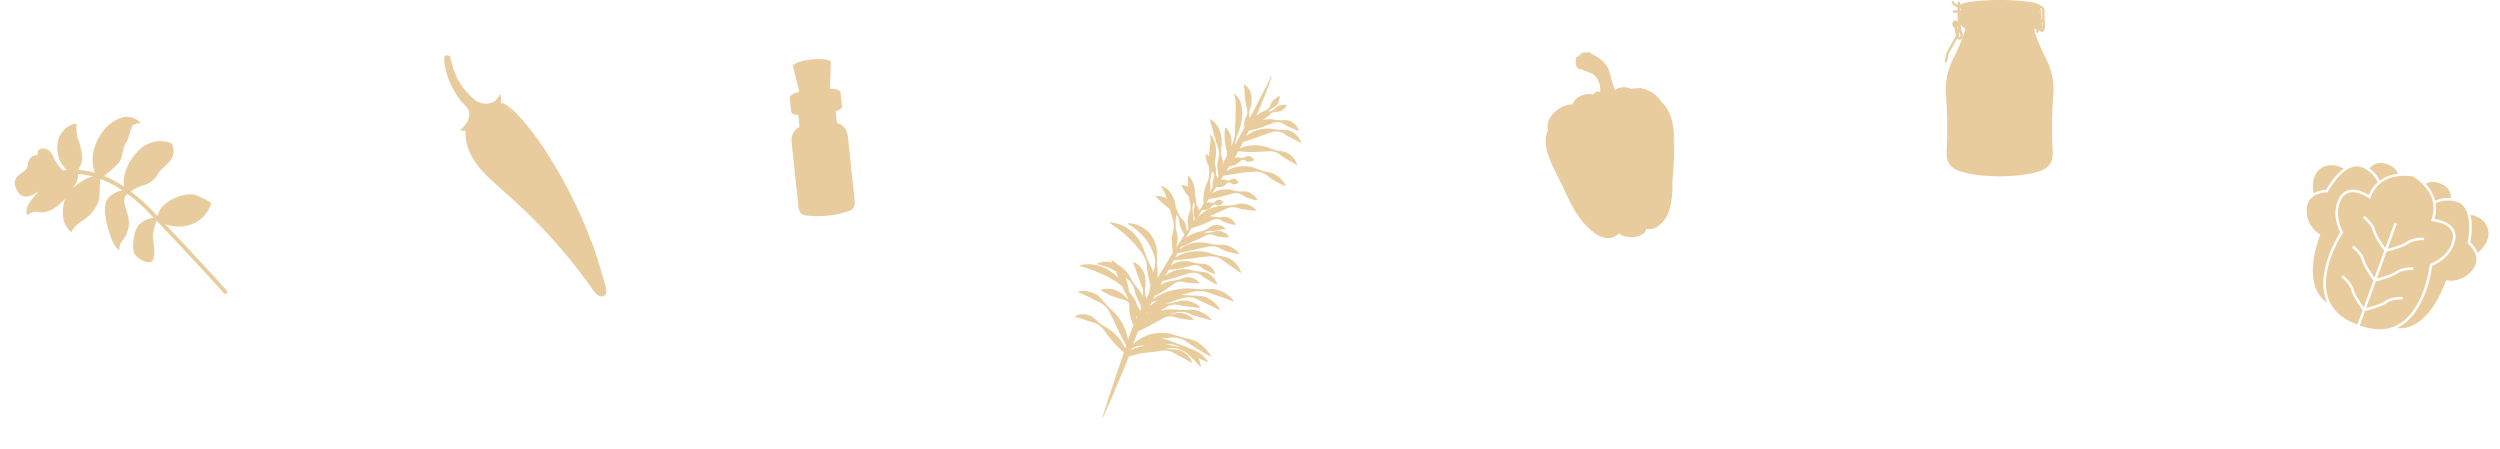 <svg xmlns="http://www.w3.org/2000/svg" xmlns:xlink="http://www.w3.org/1999/xlink" width="972.037" height="174.389" viewBox="0 0 972.037 174.389">
  <defs>
    <clipPath id="clip-path">
      <rect id="長方形_630" data-name="長方形 630" width="25.121" height="111.998" fill="#e8cc9e"/>
    </clipPath>
    <clipPath id="clip-path-2">
      <rect id="長方形_631" data-name="長方形 631" width="50" height="74.126" fill="#e8cc9d"/>
    </clipPath>
    <clipPath id="clip-path-3">
      <rect id="長方形_632" data-name="長方形 632" width="42.249" height="68.559" fill="#e8cc9d"/>
    </clipPath>
    <clipPath id="clip-path-4">
      <rect id="長方形_633" data-name="長方形 633" width="61.727" height="147.798" fill="#e8cc9c"/>
    </clipPath>
    <clipPath id="clip-path-5">
      <rect id="長方形_634" data-name="長方形 634" width="60.113" height="90.624" fill="#e8cc9d"/>
    </clipPath>
    <clipPath id="clip-path-6">
      <rect id="長方形_635" data-name="長方形 635" width="71.552" height="62.555" transform="translate(0 0)" fill="#e8cc9d"/>
    </clipPath>
    <clipPath id="clip-path-7">
      <rect id="長方形_636" data-name="長方形 636" width="21.993" height="60.968" fill="#e8cc9d"/>
    </clipPath>
  </defs>
  <g id="ill_store_sectoion_pc" transform="translate(-208.595 -3308.597)">
    <g id="グループ_1548" data-name="グループ 1548" transform="translate(370.535 3337.754) rotate(-34)">
      <g id="グループ_1547" data-name="グループ 1547" clip-path="url(#clip-path)">
        <path id="パス_2516" data-name="パス 2516" d="M13.57,21.172a29.977,29.977,0,0,1-1.319-6.705,31.409,31.409,0,0,1,.312-5.33A28,28,0,0,1,13.4,5.359a21.525,21.525,0,0,0,1.116-3.32c0-.016,0-.035.008-.052.041-.111.078-.222.118-.333a.132.132,0,0,0,.187-.033c.218-.293-.2-.824-.456-1.071a.69.69,0,0,0-.49-.337A1.3,1.3,0,0,0,13.1.077.05.05,0,0,0,13.02.022c-.22.286-.405.6-.6.911A8.619,8.619,0,0,0,11.264,3,28.658,28.658,0,0,0,9.779,6.97a27.185,27.185,0,0,0-1.045,5.892,24.337,24.337,0,0,0-.137,4.4c.218,3.3,1.735,5.706-1.406,8.206-.3.241-.618.475-.943.692a16.542,16.542,0,0,1-3.819,1.08.182.182,0,0,0-.107.265.757.757,0,0,0-.234.291c.2.078.4.128.6.195a2.508,2.508,0,0,0,1.157.532C.747,32.273-.2,37.452.032,42.2c.542,11.312,8.911,27.288,10.09,63.654.054,1.622-.2,5.312,1.782,5.937a.131.131,0,0,0,.056.053c1.4.671,2.322-.939,2.8-2.009.686-1.525,1.05-3.171,1.58-4.753.9-2.7,1.718-5.414,2.465-8.138a34.562,34.562,0,0,0,1.154-4.2q.19-.906.378-1.814a183.242,183.242,0,0,0,4.726-37.3c.061-1.328.074-2.66.024-3.994-.083-12.279-1.739-20.893-3.991-22.219.007-.027.023-.047.03-.075a2.879,2.879,0,0,0,.558-.857,4.883,4.883,0,0,0,.722-1.077,7.3,7.3,0,0,0,.454-.629c-.072.031-.139.053-.21.082.026-.07.066-.13.09-.2.054-.159-.158-.342-.3-.232-2.414,1.846-6.723,1.269-8.87-3.251m3.711,79.51c-.194.635-.4,1.268-.6,1.9a12.068,12.068,0,0,1,.6-1.9m4.71-70.91A21.412,21.412,0,0,1,23.1,33.533L21.99,29.772m-9.982-18.62a9.682,9.682,0,0,1,.343-2.819c-.159.936-.271,1.878-.343,2.819M13.048.186c.09.043.166.084.247.12a1.936,1.936,0,0,0-.278.1A1.287,1.287,0,0,0,12.9.485l.149-.3M.519,38.427C.5,39.246.506,40.1.53,40.953a22.643,22.643,0,0,1-.011-2.526" transform="translate(0 0)" fill="#e8cc9e"/>
      </g>
    </g>
    <g id="グループ_1550" data-name="グループ 1550" transform="matrix(0.985, -0.174, 0.174, 0.985, 803.896, 3332.548)">
      <g id="グループ_1549" data-name="グループ 1549" clip-path="url(#clip-path-2)">
        <path id="パス_2517" data-name="パス 2517" d="M1.616,27.783c-1.747,2.525-1.824,6.036-1.4,8.979.613,4.294,2.168,8.37,3.241,12.553a.157.157,0,0,0,.086.108c.777,3.063,1.593,6.114,2.619,9.094q.14.406.288.81A18.523,18.523,0,0,0,7.523,62c.218.489.458.967.7,1.444a26.134,26.134,0,0,0,3.859,5.78A10.971,10.971,0,0,0,17,72.674a5.466,5.466,0,0,0,2.492.116,2.035,2.035,0,0,0,.831-.219,6.311,6.311,0,0,0,1.693-.9c.055.045.11.088.166.131a5.454,5.454,0,0,0,.988.912,9.636,9.636,0,0,0,6.2,1.36,4.576,4.576,0,0,0,2.375-.843,4.5,4.5,0,0,0,1.107-1.388l.146.02c.026.02.046.044.074.063a.293.293,0,0,1,.052-.037,1.287,1.287,0,0,0,.248.148A.1.1,0,0,0,33.479,72a2.656,2.656,0,0,0,.5.148l.08.016A6.108,6.108,0,0,0,38.6,70.892,10.226,10.226,0,0,0,41.36,68.52a14.491,14.491,0,0,0,2.2-3.912,24.555,24.555,0,0,0,1.095-3,29.876,29.876,0,0,0,1.22-5.572c.1-.41.2-.822.3-1.231a133.318,133.318,0,0,0,3.582-17.035c.534-4.456.394-9.741-2.511-13.41A11.488,11.488,0,0,0,45.492,21.4a11.047,11.047,0,0,0-3.816-3.1c-.223-.108-.455-.194-.685-.287a1.657,1.657,0,0,0-.4-.315,1.744,1.744,0,0,0-1.18-.2,10.466,10.466,0,0,0-2.424-.276c-.17,0-.349,0-.53.012a6.334,6.334,0,0,0-6.221-.705l-.517-2.772c-.116-1.223-.145-2.46-.272-3.678a10.244,10.244,0,0,0-1.97-5.387,16.848,16.848,0,0,0-3.748-3.5,1.011,1.011,0,0,0-.415-.623A1.7,1.7,0,0,0,22.4.317C21.976.285,21.547.166,21.122.11a2.261,2.261,0,0,0-2.285.732,1.894,1.894,0,0,1-.536.367c-.041.016-.083.033-.125.048-.059.02-.128.046-.2.075s-.124.039-.192.059a.69.69,0,0,0-.309.136,1.168,1.168,0,0,0-.183.636c0,.028-.006.055-.01.082a2.519,2.519,0,0,0-.2,1.1c-.021.153-.042.308-.064.459a2.369,2.369,0,0,0,.038,1.2,1.617,1.617,0,0,0,.478.654c.087.4.432.53.906.5.18.119.377.247.584.381.161.108.313.225.48.326a4.725,4.725,0,0,0,.661.441c.107.059.22.107.331.16.709.442,1.419.876,1.992,1.225.181.173.358.35.526.54.229.261.447.531.651.81a7.275,7.275,0,0,1,.936,2.6,8.3,8.3,0,0,1-.2,3.705,1.9,1.9,0,0,0-2.754.48,7.691,7.691,0,0,0-3.847-.581,6.994,6.994,0,0,0-1.984.555,4.346,4.346,0,0,0-1.8,1.087,2.737,2.737,0,0,0-.694.879,5.105,5.105,0,0,0-.283.426,7.875,7.875,0,0,0-2.935-.023,11.49,11.49,0,0,0-7.056,4.108,5.13,5.13,0,0,0-1.086,3.9c-.128.225-.243.412-.35.6M19.759,72.371c.168-.05.354-.128.532-.194a1.287,1.287,0,0,1-.151.105c-.128.041-.255.057-.382.089m9.334,1.391c-.18.014-.352.009-.528.014a7.81,7.81,0,0,0,2.591-.73,3.608,3.608,0,0,1-2.063.716m6.258-1.989c.027,0,.054-.014.081-.019.01.013-.037.013-.081.019m.28-.035c.346-.09.689-.181,1.033-.285-.06.023-.117.051-.178.074a5.454,5.454,0,0,1-.856.211M48.661,42.523l.784-5.34c-.181,1.784-.45,3.566-.784,5.34M49.5,31.55l-.291-1.793a10.563,10.563,0,0,1,.209,1.046c.036.248.054.5.082.748M29.256,10.819l-.318-2.285a14.29,14.29,0,0,1,.324,1.962c-.007.123-.007.223-.006.322m-1.676-5.4a8.908,8.908,0,0,1,.631,1.088L27.172,4.905c.135.173.282.334.408.518M19.549.716A2.092,2.092,0,0,1,20.826.378l-.964.263a3.435,3.435,0,0,1-1.121.8c.313-.23.482-.536.807-.728m2.266,16.1c-.02.023-.039.042-.059.067a.2.2,0,0,1,.059-.067m-7.676,1.518c-.052.059-.1.106-.154.168.05-.058.1-.113.154-.168m-.165.183c-.063.079-.122.177-.184.262a2.037,2.037,0,0,1,.184-.262M3.029,23.85c-.153.258-.3.521-.436.808a5.971,5.971,0,0,1,.436-.808m-.438.811c-.183.548-.31,1.01-.4,1.4a5.29,5.29,0,0,1,.4-1.4" transform="translate(0 0)" fill="#e8cc9d"/>
      </g>
    </g>
    <g id="グループ_1552" data-name="グループ 1552" transform="translate(964.751 3308.597)">
      <g id="グループ_1551" data-name="グループ 1551" transform="translate(0 0)" clip-path="url(#clip-path-3)">
        <path id="パス_2518" data-name="パス 2518" d="M39.673,23.381c-1.425-2.713-4.911-10.221-4.833-12.094H35.6v1.024a.47.47,0,1,0,.94,0v-.829c.315.44.754.931,1.277.931a.859.859,0,0,0,.225-.03c.756-.206.893-1.374.917-1.727l0-.026,0-.026c0-.046-.194-4.67-.194-6.285a1.885,1.885,0,0,0-1.6-2.135C36.534.962,29.713,0,21.384,0,13.774,0,7.421.8,5.9,1.873c0-.264,0-.533.008-.81A.472.472,0,0,0,5.438.587H5.433a.471.471,0,0,0-.471.465c0,.264,0,.522-.006.775A2.432,2.432,0,0,1,3.552.742a.47.47,0,0,0-.853.4A3.406,3.406,0,0,0,4.953,2.817c0,.4,0,.794.007,1.165H3.53a.47.47,0,1,0,0,.941H4.976c.032,1.457.092,2.65.17,3.631a1.168,1.168,0,0,0-1-.621A1.333,1.333,0,0,0,2.943,9.365a1.429,1.429,0,0,0,.809,1.345l.567,3.053c.01.05.028.1.04.145L.746,20.3l-.734,3.3a.471.471,0,0,0,.357.562.5.5,0,0,0,.1.011A.469.469,0,0,0,.93,23.81l.7-3.168L4.877,14.9a2.125,2.125,0,0,0,.278.26,1.234,1.234,0,0,0,.752.3.858.858,0,0,0,.29-.05,1.382,1.382,0,0,0,.735-1.054,2.585,2.585,0,0,0-.122-1.593,15.284,15.284,0,0,1-.633-3.242,3.336,3.336,0,0,0,1.471,1.35C8.77,11.315,4.594,20.347,3,23.381A26.589,26.589,0,0,0,.551,37.7,174.066,174.066,0,0,1,.808,56.851c-.171,3.511-.688,7.8,4.949,9.681,4.756,1.582,10.218,1.95,15.556,2.026h.05c5.339-.076,10.8-.445,15.557-2.026,5.637-1.876,5.119-6.17,4.948-9.681A174.392,174.392,0,0,1,42.125,37.7a26.6,26.6,0,0,0-2.452-14.315M38.006,10.346h-.19c-.023-.289-.06-.8-.1-1.432l.223-.378c.029.778.055,1.444.071,1.809M36.368,4.011a6,6,0,0,1,.162.928c-.275-.17-.279-.529-.162-.928m.5,6.335h-.005l0-.009v.009m.923,1.107a.932.932,0,0,1-.2-.166h.28a.777.777,0,0,1-.078.166m.029-7.135c0,.728.036,2.023.078,3.254a.46.46,0,0,0-.278-.036c-.041-.673-.081-1.4-.115-2.121a6.266,6.266,0,0,0-.462-2.3h.011c.032,0,.766.032.766,1.2M5.894,3.073a4.791,4.791,0,0,1,.4.91H5.9c0-.293,0-.6-.006-.91m-.881,7.292-.159,1.125L4.7,10.635a1.257,1.257,0,0,0,.318-.271m1,3.784a1.02,1.02,0,0,1-.135.363.632.632,0,0,1-.15-.092A1.234,1.234,0,0,1,5.388,14l.08-.142.224-1.578c.08.316.156.56.219.763a1.688,1.688,0,0,1,.1,1.106m-.1-9.225h.252a.615.615,0,0,1-.249.1l0-.1" transform="translate(0 0)" fill="#e8cc9d"/>
      </g>
    </g>
    <g id="グループ_1554" data-name="グループ 1554" transform="matrix(0.883, 0.469, -0.469, 0.883, 675.203, 3323.509)">
      <g id="グループ_1553" data-name="グループ 1553" clip-path="url(#clip-path-4)">
        <path id="パス_2519" data-name="パス 2519" d="M60.24,108.939c-.459-.153-1.023-.33-1.681-.487a12.2,12.2,0,0,0-2.244-.27,10.039,10.039,0,0,0-2.677.1c-.19.037-.389.094-.582.138a10.747,10.747,0,0,0-2.1.144c-.956.14-1.906.305-2.875.42l-2.973.326a13.474,13.474,0,0,0-2.965.646c-.217.074-.423.162-.635.243.189-.13.378-.26.563-.4.808-.639,1.711-1.16,2.607-1.765a12.93,12.93,0,0,1,2.947-1.237,13.336,13.336,0,0,1,3.1-.183,24.339,24.339,0,0,0,2.87.354c.9.11,1.756.157,2.548.2.4.007.784.011,1.147.018l1.038.087c.652.06,1.233.073,1.719.078a12.913,12.913,0,0,0,1.556-.062l.011,0a.125.125,0,0,0,.093-.057.128.128,0,0,0-.038-.177,11.471,11.471,0,0,0-1.384-.713c-.452-.2-1-.441-1.655-.67a10.015,10.015,0,0,0-1.043-.345l-1.2-.223a18.05,18.05,0,0,0-2.728-.283,25.422,25.422,0,0,0-3.046.494,21.418,21.418,0,0,1-3.157.754c-1.045.318-2.168.457-3.278.718a13.5,13.5,0,0,0-3.228,1.154c-.5.269-1.018.511-1.485.818l-1.354.954a8.653,8.653,0,0,0-1.218,1.04,11.221,11.221,0,0,0-1.057,1.109,17.2,17.2,0,0,0-1.6,2.293,16.507,16.507,0,0,0-1.035,2.106c-.055.151-.1.281-.15.422-.048.067-.106.145-.148.21s-.079.125-.119.19c-.158-1.17-.311-2.351-.438-3.562-.071-.518-.122-1.043-.164-1.571l.046-.057c.415-.548.993-1.318,1.64-2.232s1.4-1.952,2.1-3.124c.341-.6.766-1.16,1.149-1.782.463-.543.79-1.252,1.251-1.849a5.972,5.972,0,0,1,1.553-1.625,6.491,6.491,0,0,1,.935-.58,10.122,10.122,0,0,1,1.047-.308c.35-.08.681-.172,1.012-.233a6.822,6.822,0,0,0,.957-.184,5.989,5.989,0,0,0,.846-.3l.8-.245c.517-.162.982-.382,1.41-.537a10.234,10.234,0,0,0,1.131-.4A7.491,7.491,0,0,0,49.087,98L49.1,98a.131.131,0,0,0,.055-.061.135.135,0,0,0-.071-.176,5.849,5.849,0,0,0-1.094-.3,10.577,10.577,0,0,0-1.289-.181,9.488,9.488,0,0,0-1.669.129c-.3.049-.624.092-.946.172a7.9,7.9,0,0,0-.956.38,8.181,8.181,0,0,0-.947.536c-.3.216-.584.492-.876.742s-.582.5-.892.725a7.2,7.2,0,0,1-.645.5c.443-.479.883-.973,1.377-1.42a9.44,9.44,0,0,1,1.049-.94c.386-.258.78-.505,1.185-.725a7.11,7.11,0,0,1,2.573-.807l.64-.107.644-.035a10.566,10.566,0,0,0,1.206-.142c.757-.179,1.486-.28,2.158-.416.672-.115,1.281-.349,1.841-.417.558-.087,1.048-.2,1.457-.306a10.271,10.271,0,0,0,1.3-.407l.012-.005a.126.126,0,0,0,.069-.069.13.13,0,0,0-.069-.17,8.728,8.728,0,0,0-1.314-.387c-.423-.1-.944-.206-1.546-.284a9.413,9.413,0,0,0-2.028-.017,8.088,8.088,0,0,0-2.373.385,12.253,12.253,0,0,0-1.231.486,6.466,6.466,0,0,0-1.21.665c-.786.526-1.639.9-2.472,1.369-.845.439-1.762.779-2.649,1.222-.444.215-.922.4-1.349.65s-.837.53-1.237.818a16.185,16.185,0,0,0-1.7,1.408c.174-.292.342-.59.5-.9a6.976,6.976,0,0,1,.616-1.128c.224-.368.464-.73.713-1.086a7.317,7.317,0,0,1,.908-.9,4.96,4.96,0,0,1,1.012-.744c.377-.182.767-.331,1.146-.472.74-.318,1.536-.411,2.2-.664.337-.112.641-.277.953-.4.318-.1.623-.21.916-.319.588-.2,1.1-.5,1.6-.659a13.036,13.036,0,0,0,1.282-.482,9.208,9.208,0,0,0,1.139-.563l.014-.008a.135.135,0,0,0,.056-.074.132.132,0,0,0-.088-.163,7.56,7.56,0,0,0-1.257-.222,13.948,13.948,0,0,0-1.467-.088,8.976,8.976,0,0,0-1.88.265c-.341.074-.7.157-1.062.255a6.053,6.053,0,0,0-1.066.481,7.657,7.657,0,0,0-2.018,1.525c-.639.6-1.289,1.174-1.958,1.755l-1.616,1.258c.175-.219.342-.419.519-.645.573-.7,1.177-1.422,1.838-2.109s1.308-1.429,2.031-2.111a8.946,8.946,0,0,1,2.4-1.717,7.7,7.7,0,0,1,2.749-.746c.933-.067,1.816-.038,2.629-.094a8.886,8.886,0,0,0,1.185-.08l1.115-.057c.716-.048,1.381-.05,1.98-.078.593.018,1.131-.042,1.572-.035a11.113,11.113,0,0,0,1.428-.073H56.2a.135.135,0,0,0,.088-.055.13.13,0,0,0-.032-.181,9.888,9.888,0,0,0-1.282-.707,10.8,10.8,0,0,0-1.575-.568,12.708,12.708,0,0,0-2.147-.384L50,87.794a11.409,11.409,0,0,0-1.34.13,12.01,12.01,0,0,0-1.372.381c-.455.172-.905.391-1.359.592-.895.454-1.785.909-2.712,1.325L40.385,91.5c-.017.006-.031.016-.048.023.294-.271.57-.543.877-.812.781-.663,1.518-1.424,2.318-2.117A12.429,12.429,0,0,1,46.1,86.782a9.825,9.825,0,0,1,2.886-.951c.979-.168,1.919-.253,2.779-.394S53.426,85.1,54.178,85c.749-.145,1.441-.217,2.064-.309s1.174-.121,1.639-.2a12.575,12.575,0,0,0,1.486-.169l.008,0a.134.134,0,0,0,.087-.063.13.13,0,0,0-.048-.176A10.212,10.212,0,0,0,58,83.465a12.624,12.624,0,0,0-1.725-.4,12.394,12.394,0,0,0-2.3-.131,11.366,11.366,0,0,0-2.688.414,12.084,12.084,0,0,0-2.746,1.263c-.907.514-1.8,1.065-2.772,1.507-.942.492-1.948.907-2.954,1.351a18.4,18.4,0,0,0-2.91,1.525c-.905.59-1.771,1.212-2.574,1.854a21.724,21.724,0,0,0-3.884,4.032,22.972,22.972,0,0,0-2.014,3.19c-.005-.495-.008-.991-.011-1.488.287-.372.607-.8.94-1.291a21.4,21.4,0,0,0,1.662-2.749c.258-.527.533-1.065.838-1.6.289-.55.564-1.119.839-1.72a5.705,5.705,0,0,1,1.114-1.559,4.22,4.22,0,0,1,1.608-.9c.607-.136,1.13-.331,1.633-.454s.89-.436,1.314-.57A8.735,8.735,0,0,0,42.5,85.2c.347-.145.66-.264.922-.4a6.125,6.125,0,0,0,.849-.478l.015-.01a.155.155,0,0,0,.042-.048.138.138,0,0,0-.06-.186,4.409,4.409,0,0,0-.942-.311,5.594,5.594,0,0,0-1.128-.173,10.793,10.793,0,0,0-1.462.153,5.369,5.369,0,0,0-1.617.619,5.745,5.745,0,0,0-1.423,1.312,9.015,9.015,0,0,1-1.374,1.42A11.771,11.771,0,0,1,34.7,88.33a8.544,8.544,0,0,0-1.588,1.336,13.772,13.772,0,0,0-1.257,1.546,7.244,7.244,0,0,0-.485.737c-.006-.574,0-1.149,0-1.727l.395-.343c.492-.456,1.187-1.089,1.962-1.851.4-.368.8-.8,1.25-1.205.219-.212.438-.434.65-.672.227-.222.455-.451.673-.7.428-.511.948-.943,1.437-1.45.256-.236.526-.458.782-.713a7.039,7.039,0,0,1,.794-.755,5.2,5.2,0,0,1,1.859-1.124,5.328,5.328,0,0,1,1.029-.277,9.67,9.67,0,0,1,1.057.036c.684.017,1.328.216,1.92.263a7.978,7.978,0,0,0,.861.008c.279.032.55.048.811.061.52.038,1.021-.028,1.459.01a10.08,10.08,0,0,0,1.167.041,7.465,7.465,0,0,0,1.1-.086l.014,0a.137.137,0,0,0,.071-.036.133.133,0,0,0,0-.19,5.567,5.567,0,0,0-.879-.677,10.162,10.162,0,0,0-1.1-.638,7.226,7.226,0,0,0-1.571-.487c-.3-.064-.607-.128-.931-.18a6.4,6.4,0,0,0-3.133.629c-.35.149-.7.3-1.055.41a7.865,7.865,0,0,1-1.06.409c-.736.2-1.459.457-2.249.647a9.764,9.764,0,0,0-2.221.9,16.427,16.427,0,0,0-1.892,1.334,8.454,8.454,0,0,0-1.515,1.528,13.649,13.649,0,0,0-1.068,1.6,13.505,13.505,0,0,0-.6,1.278c0-.044,0-.087,0-.132.008-.868.014-1.747.021-2.62.1-.058.213-.124.338-.2.482-.3,1.15-.725,1.887-1.256l1.17-.858c.4-.317.8-.657,1.209-1.033.393-.395.841-.738,1.276-1.138.462-.344.877-.811,1.344-1.222a4.452,4.452,0,0,1,1.554-.955,3.268,3.268,0,0,1,1.75-.179l.839.1a5.329,5.329,0,0,0,.775.119c.493.024.951-.056,1.384-.034.431-.009.838-.07,1.207-.113a7.151,7.151,0,0,0,.972-.076,5.746,5.746,0,0,0,.922-.191l.015,0a.121.121,0,0,0,.052-.032.14.14,0,0,0,.006-.2,4.255,4.255,0,0,0-.752-.582,7.413,7.413,0,0,0-.952-.527,7.847,7.847,0,0,0-1.343-.354,4.231,4.231,0,0,0-1.642-.034,4.875,4.875,0,0,0-.876.219c-.288.132-.574.282-.859.428a12.415,12.415,0,0,1-1.74.75,16.1,16.1,0,0,1-1.9.458,8.517,8.517,0,0,0-1.916.6,15.179,15.179,0,0,0-1.674.954,8.473,8.473,0,0,0-2.394,2.389,10.677,10.677,0,0,0-.637,1.1c.007-.789.012-1.57.018-2.361,0-.024,0-.048,0-.072.2-.107.444-.254.669-.386.7-.424,1.667-1.039,2.776-1.79l1.773-1.207c.632-.412,1.253-.907,1.917-1.383.647-.507,1.347-.978,2.068-1.454.713-.492,1.457-.952,2.2-1.488a9.172,9.172,0,0,1,2.438-1.067,6.128,6.128,0,0,1,2.565-.141l1.211.168c.39.039.764.18,1.128.215.723.111,1.419.069,2.048.215.633.1,1.232.131,1.771.173a13.852,13.852,0,0,0,1.389.226,9.687,9.687,0,0,0,1.306.084H56.7a.13.13,0,0,0,.09-.221,7.821,7.821,0,0,0-1.028-.827,14.913,14.913,0,0,0-1.291-.82,15.76,15.76,0,0,0-1.862-.659,7.013,7.013,0,0,0-2.321-.317,5.656,5.656,0,0,0-1.277.111l-1.3.357c-.878.194-1.719.569-2.623.713-.9.178-1.79.428-2.751.544a14.77,14.77,0,0,0-2.722.823,19.9,19.9,0,0,0-2.453,1.243,15.263,15.263,0,0,0-3.726,3.069A18.415,18.415,0,0,0,31.432,79.8c0-.606,0-1.21,0-1.816l2.849-2.4c.414-.392.927-.747,1.4-1.186.52-.388.993-.877,1.53-1.334l.8-.723.865-.695,1.774-1.5a8.212,8.212,0,0,1,2-1.22,7.321,7.321,0,0,1,2.222-.447,16.814,16.814,0,0,0,2.122-.056c.645-.106,1.263-.172,1.823-.307.565-.116,1.077-.292,1.545-.379a11.462,11.462,0,0,0,1.214-.336,7.417,7.417,0,0,0,1.079-.433l.009,0a.137.137,0,0,0,.06-.061.135.135,0,0,0-.064-.179,6.586,6.586,0,0,0-1.108-.361,11.458,11.458,0,0,0-1.295-.254,7.523,7.523,0,0,0-1.691-.06,7.986,7.986,0,0,0-1.983.261,12.176,12.176,0,0,0-2.066.914,10.039,10.039,0,0,1-2.137,1.006,18.029,18.029,0,0,1-2.334.72,10.769,10.769,0,0,0-2.337.869,15.464,15.464,0,0,0-2.077,1.245A10.493,10.493,0,0,0,33.9,72.544a15.214,15.214,0,0,0-1.258,1.6,11.442,11.442,0,0,0-.857,1.494,8.03,8.03,0,0,0-.334.787q.01-.709.024-1.417c.051-.049.1-.092.154-.148a18.354,18.354,0,0,0,1.519-1.727,17.512,17.512,0,0,0,1.281-1.952,14.3,14.3,0,0,0,1.219-1.413c.317-.444.673-.872,1.023-1.331A16.148,16.148,0,0,0,37.7,66.974,5.053,5.053,0,0,1,38.952,65.7a3.53,3.53,0,0,1,1.607-.613c.574-.074,1.1-.152,1.579-.239s.871-.344,1.276-.445a8.02,8.02,0,0,0,1.079-.469,8.941,8.941,0,0,0,.868-.374,5.375,5.375,0,0,0,.793-.462l.012-.009a.139.139,0,0,0,.038-.042.145.145,0,0,0-.053-.194,3.989,3.989,0,0,0-.871-.328,5.9,5.9,0,0,0-1.038-.2,9.506,9.506,0,0,0-1.348.064,4.71,4.71,0,0,0-1.518.45,5.26,5.26,0,0,0-1.413,1.092,8.146,8.146,0,0,1-1.423,1.147,9.775,9.775,0,0,1-1.67.848,3.773,3.773,0,0,1,.249-.386A4.073,4.073,0,0,1,38.483,64.4c.518-.288,1.038-.505,1.441-.791a12.387,12.387,0,0,0,1.07-.845l.878-.733c.273-.2.511-.408.727-.555.212-.17.4-.278.524-.372l.2-.151a.122.122,0,1,0-.016-.244,2.881,2.881,0,0,0-.957-.241,4.582,4.582,0,0,0-2.485.544,5.393,5.393,0,0,0-1.339.958,6.352,6.352,0,0,0-.987,1.529,7.224,7.224,0,0,1-1,1.565,9.639,9.639,0,0,1-1.379,1.321,9.745,9.745,0,0,0-1.406,1.337c-.4.487-.785.976-1.128,1.467a8.817,8.817,0,0,0-1.063,1.97c.031-1.342.063-2.685.093-4.022.005-.124.009-.246.015-.369l.508-.474c.185-.19.431-.408.665-.672.265-.247.51-.55.813-.851a21.469,21.469,0,0,0,1.81-2.143c.319-.39.624-.831.985-1.231s.666-.9,1.057-1.321a3.638,3.638,0,0,1,1.317-1.095,3.1,3.1,0,0,1,1.619-.349c.539-.042,1.089.12,1.545.048s.9-.122,1.3-.2.776-.228,1.118-.284a6.576,6.576,0,0,0,.9-.254,5.1,5.1,0,0,0,.828-.357l.01-.006a.152.152,0,0,0,.042-.036.143.143,0,0,0-.025-.2,3.911,3.911,0,0,0-.794-.435,6.748,6.748,0,0,0-.961-.343,4.74,4.74,0,0,0-1.29-.159,4.1,4.1,0,0,0-1.529.164,5.041,5.041,0,0,0-1.544.824,9.385,9.385,0,0,1-1.544.917c-.539.26-1.134.429-1.737.651a6.565,6.565,0,0,0-1.3.559L35.945,59c.427-.475.84-1,1.263-1.55s.865-1.115,1.322-1.689.911-1.171,1.355-1.809a7.915,7.915,0,0,1,1.608-1.588,5.465,5.465,0,0,1,1.994-.884l1.969-.449c.606-.134,1.115-.454,1.637-.586a12.369,12.369,0,0,0,1.392-.548c.424-.149.8-.268,1.116-.4a7.5,7.5,0,0,0,1.012-.48l.013-.009a.132.132,0,0,0-.016-.236,5.74,5.74,0,0,0-1.093-.309,7.442,7.442,0,0,0-1.3-.174,14.719,14.719,0,0,0-1.674.148,6.874,6.874,0,0,0-1.886.6,7.474,7.474,0,0,0-1.793,1.3,13.624,13.624,0,0,1-1.8,1.417,15.345,15.345,0,0,1-2.047,1.177,12.686,12.686,0,0,0-2.016,1.3,19.828,19.828,0,0,0-1.714,1.551,12.665,12.665,0,0,0-2.368,3.31A13.811,13.811,0,0,0,31.9,61.809c-.019.077-.031.138-.048.209.022-.58.044-1.166.066-1.744s.064-1.168.09-1.757c.077-.039.167-.082.273-.126a6.31,6.31,0,0,0,.952-.525,2.739,2.739,0,0,0,.905-.953c.1-.222.208-.464.343-.7a3.207,3.207,0,0,0,.254-.87,1.231,1.231,0,0,1,1.179-1.114,3.13,3.13,0,0,0,.837-.157,1.461,1.461,0,0,0,.51-.43,2.692,2.692,0,0,0,.488-1.026,2.48,2.48,0,0,0,.08-.557.215.215,0,0,0-.142-.2,2.016,2.016,0,0,0-.545-.084A2.675,2.675,0,0,0,35.982,52a1.678,1.678,0,0,0-.59.4,2.192,2.192,0,0,0-.332.843,1.376,1.376,0,0,1-.44.769,2.376,2.376,0,0,1-.84.386,3.269,3.269,0,0,0-.913.367,4.232,4.232,0,0,0-.693.528c.033-.58.053-1.173.09-1.749l.317-.214c.231-.172.53-.364.828-.608.328-.221.646-.507,1.026-.781a24.641,24.641,0,0,0,2.35-2.036c.416-.379.83-.8,1.285-1.192.47-.365.871-.876,1.356-1.283a9.394,9.394,0,0,1,.734-.618,6.912,6.912,0,0,1,.834-.421,3.673,3.673,0,0,1,1.795-.286c.6-.013,1.18.133,1.694.1a7.171,7.171,0,0,0,.744-.09c.241-.016.475-.047.7-.078.449-.058.864-.19,1.24-.251a7.657,7.657,0,0,0,.991-.216,5.588,5.588,0,0,0,.91-.323l.012-.005a.134.134,0,0,0,.049-.042A.14.14,0,0,0,49.1,45a4.5,4.5,0,0,0-.852-.467,7.753,7.753,0,0,0-1.032-.382,6.394,6.394,0,0,0-1.39-.2,4.567,4.567,0,0,0-1.654.119,5.641,5.641,0,0,0-1.712.772,11.11,11.11,0,0,1-1.739.852,7.8,7.8,0,0,1-.943.286c-.318.093-.642.185-.98.262a7.659,7.659,0,0,0-1.942.674,16.458,16.458,0,0,0-1.7,1.026,7.75,7.75,0,0,0-1.377,1.23,9.982,9.982,0,0,0-.992,1.327c-.13.207-.244.409-.349.607.066-.907.132-1.815.2-2.711a2.794,2.794,0,0,0,.086-.333c.085-.031.19-.072.319-.125a6.235,6.235,0,0,0,1.009-.537A2.733,2.733,0,0,0,35,46.453c.12-.218.243-.443.368-.672a4.674,4.674,0,0,0,.312-.831,1.3,1.3,0,0,1,.478-.726,1.023,1.023,0,0,1,.82-.165,3.971,3.971,0,0,0,.818.08,1.933,1.933,0,0,0,.562-.246,2.7,2.7,0,0,0,.443-.368,2.461,2.461,0,0,0,.351-.37,2.977,2.977,0,0,0,.312-.466l0-.006a.2.2,0,0,0-.037-.236,1.8,1.8,0,0,0-.472-.311,2.179,2.179,0,0,0-1.242-.222,1.462,1.462,0,0,0-.754.243,2.056,2.056,0,0,0-.6.754,1.85,1.85,0,0,1-.617.7,2.719,2.719,0,0,1-.914.3,2.751,2.751,0,0,0-.98.322,7.249,7.249,0,0,0-.783.55,1.964,1.964,0,0,0-.152.154c.055-.67.106-1.338.161-2l.417-.324c.59-.455,1.4-1.108,2.378-1.822.463-.387,1.019-.734,1.559-1.149.562-.383,1.126-.825,1.723-1.265A21.139,21.139,0,0,1,41.064,37.1c.664-.431,1.353-.858,2.067-1.295a8.1,8.1,0,0,1,2.289-.926,7.784,7.784,0,0,1,2.394-.053,19.183,19.183,0,0,0,2.2.376c.689.035,1.341.119,1.95.113.609.011,1.179-.037,1.681,0a12.518,12.518,0,0,0,1.332-.022,8.234,8.234,0,0,0,1.216-.15l.011,0a.132.132,0,0,0,.052-.234,7.1,7.1,0,0,0-1.055-.627,12.8,12.8,0,0,0-1.276-.572,7.45,7.45,0,0,0-1.739-.462,8.609,8.609,0,0,0-2.123-.194,13.3,13.3,0,0,0-2.356.476,12.16,12.16,0,0,1-2.437.62c-.814.225-1.7.235-2.569.388a10.192,10.192,0,0,0-2.587.617,15.3,15.3,0,0,0-2.345,1.093,10.941,10.941,0,0,0-1.97,1.409,14.231,14.231,0,0,0-1.469,1.593,11.336,11.336,0,0,0-1.089,1.65c.062-.781.12-1.552.178-2.322l.115-.08a10.98,10.98,0,0,0,.986-.815,4.389,4.389,0,0,0,.955-1.211c.127-.249.249-.524.4-.786a7.736,7.736,0,0,0,.376-.939,1.762,1.762,0,0,1,.576-.828,1.482,1.482,0,0,1,.943-.25,3.74,3.74,0,0,0,.947.016,2.569,2.569,0,0,0,.685-.294,5.107,5.107,0,0,0,.97-.813,3.031,3.031,0,0,0,.366-.493l0-.007a.182.182,0,0,0-.048-.234,2.106,2.106,0,0,0-.55-.278,2.739,2.739,0,0,0-1.414-.145,2.033,2.033,0,0,0-.864.289,3.01,3.01,0,0,0-.718.816,2.206,2.206,0,0,1-.741.785,3.447,3.447,0,0,1-1.034.425,3.134,3.134,0,0,0-1.087.481,5.489,5.489,0,0,0-.614.519c.005-.1.014-.207.018-.309.01-.884.012-1.755.01-2.619.117-.044.241-.093.382-.149.653-.271,1.574-.656,2.619-1.165a34.445,34.445,0,0,0,3.467-1.841c.607-.383,1.247-.749,1.9-1.12.652-.387,1.315-.774,1.982-1.216a8.357,8.357,0,0,1,2.138-.919,5.964,5.964,0,0,1,2.241-.1c.734.145,1.42.194,2.052.31s1.237.006,1.784.074a13.4,13.4,0,0,0,1.536.036c.462.021.865.069,1.217.069a7.9,7.9,0,0,0,1.147-.039l.016,0a.126.126,0,0,0,.076-.036.133.133,0,0,0,0-.188,6.151,6.151,0,0,0-.916-.72,7.217,7.217,0,0,0-1.165-.671,15.448,15.448,0,0,0-1.654-.516A7.562,7.562,0,0,0,50.5,23.45,7.853,7.853,0,0,0,48.293,24a13.483,13.483,0,0,1-2.261.667,16.26,16.26,0,0,1-2.4.376,12.4,12.4,0,0,0-2.414.5A19.979,19.979,0,0,0,39,26.389a13.3,13.3,0,0,0-3.507,2.283A15.043,15.043,0,0,0,33.7,30.587q-.01-1.465-.031-2.883l.225-.21c.507-.507,1.228-1.216,2.028-2.071l1.293-1.361c.46-.473.9-1.011,1.372-1.544.451-.562.963-1.089,1.487-1.634s1.064-1.09,1.6-1.688A6.729,6.729,0,0,1,43.6,17.874a4.591,4.591,0,0,1,2.21-.431l1.07.023c.344.026.679.1,1,.1a6.217,6.217,0,0,0,.922-.036c.3-.028.586.023.865.02.556.022,1.083-.033,1.555-.034a10.917,10.917,0,0,0,1.244.045,8.044,8.044,0,0,0,1.167-.081l.017,0a.132.132,0,0,0,.068-.227,6.269,6.269,0,0,0-.962-.685,11.655,11.655,0,0,0-1.205-.647,10.065,10.065,0,0,0-1.711-.442,5.4,5.4,0,0,0-2.1-.056,6.21,6.21,0,0,0-1.126.247c-.368.159-.735.337-1.1.511-.749.3-1.433.749-2.2,1.012s-1.5.639-2.343.873A11.63,11.63,0,0,0,38.7,19.214a16.262,16.262,0,0,0-1.929,1.525,12.17,12.17,0,0,0-2.625,3.419c-.187.4-.36.759-.512,1.109-.01-.7-.023-1.4-.034-2.081,0-.123-.006-.239-.01-.36.079-.063.158-.126.249-.2.469-.4,1.124-.959,1.841-1.648a27.785,27.785,0,0,0,2.315-2.4c.385-.472.8-.932,1.245-1.392.426-.484.873-.951,1.308-1.487a5.571,5.571,0,0,1,1.577-1.2,3.8,3.8,0,0,1,1.869-.385c.636.027,1.212.049,1.748.094.532.022,1.021-.124,1.488-.088a10.8,10.8,0,0,0,1.3-.122,8.028,8.028,0,0,0,1.049-.039,6.394,6.394,0,0,0,1-.157l.017,0a.139.139,0,0,0,.062-.228,4.742,4.742,0,0,0-.82-.615,8.669,8.669,0,0,0-1.04-.565,10.478,10.478,0,0,0-1.484-.35,4.761,4.761,0,0,0-1.807.031,5.278,5.278,0,0,0-1.862.789,15.654,15.654,0,0,1-1.831.962,16.111,16.111,0,0,1-1.991.753,8.911,8.911,0,0,0-1.959.941,13.661,13.661,0,0,0-1.668,1.264c-.048.041-.086.086-.132.126a5.506,5.506,0,0,0,.666-.942c.209-.382.421-.775.639-1.176a6.9,6.9,0,0,0,.511-1.321,4.027,4.027,0,0,1,.608-1.26,3.014,3.014,0,0,1,1.04-.87,5.208,5.208,0,0,0,1.093-.706,3.96,3.96,0,0,0,.655-.891A5.825,5.825,0,0,0,41.9,8.1a3.468,3.468,0,0,0,.091-.757V7.33a.2.2,0,0,0,0-.023.157.157,0,0,0-.181-.128,3,3,0,0,0-.691.241,5.521,5.521,0,0,0-1.439.987,4.1,4.1,0,0,0-.724.866,5.407,5.407,0,0,0-.447,1.255,3.09,3.09,0,0,1-.606,1.229,4.206,4.206,0,0,1-1.093.907l-.037.023a4.115,4.115,0,0,1,.147-.678,4.311,4.311,0,0,1,.71-1.346,5.291,5.291,0,0,0,.763-1.271A4.437,4.437,0,0,0,38.6,8.11a4.7,4.7,0,0,0-.085-1.126,2.991,2.991,0,0,0-.249-.864,3.1,3.1,0,0,0-.392-.717.153.153,0,0,0-.238,0l-.007.01a4.593,4.593,0,0,0-.4.684c-.1.209-.215.453-.338.737s-.217.593-.345.94a5.648,5.648,0,0,0-.258,1.138,8.006,8.006,0,0,0,.08,1.392,3.187,3.187,0,0,1-.157,1.468,4.176,4.176,0,0,1-.781,1.315,10.357,10.357,0,0,0-.925,1.24l-.739,1.253a6.678,6.678,0,0,0-.363.737c-.037-.9-.082-1.784-.149-2.624-.256-2.828-.511-5.286-.744-7.3-.117-1.007-.223-1.906-.314-2.688-.132-.775-.245-1.436-.337-1.97L31.548.1a.125.125,0,0,0-.127-.1.123.123,0,0,0-.115.131s.022.58.067,1.667c.028.543.063,1.212.1,2,0,.787.008,1.692.012,2.7.01,2.023.052,4.47.136,7.269.012,1.415-.011,2.926-.04,4.521-.08-.1-.158-.195-.238-.292a4.867,4.867,0,0,1-.911-1.456,6.816,6.816,0,0,1-.466-1.717,8.621,8.621,0,0,0-.447-1.768,14.449,14.449,0,0,0-.72-1.608,5.867,5.867,0,0,0-.929-1.391c-.179-.2-.353-.4-.534-.575L26.757,9c-.2-.141-.382-.277-.56-.407-.195-.119-.4-.205-.581-.3a3.265,3.265,0,0,0-.988-.348,4.126,4.126,0,0,0-.91-.088.132.132,0,0,0-.061.02.135.135,0,0,0-.045.187l.012.019s.187.306.483.7a7.5,7.5,0,0,1,.476.745c.092.138.176.292.282.432.09.164.183.338.283.518.221.326.427.711.663,1.116.25.382.516.8.837,1.206s.636.848.974,1.292a14.706,14.706,0,0,0,1.141,1.315,5.64,5.64,0,0,1,.99,1.432,4.363,4.363,0,0,1,.385,1.643,8.789,8.789,0,0,0,.164,1.6,6.975,6.975,0,0,0,.5,1.292,9.729,9.729,0,0,0,.717,1.22c0,.209-.005.408-.007.62-.009,2.245-.016,4.621-.005,7.089a12.979,12.979,0,0,1-.776-2.323,20.923,20.923,0,0,1-.461-2.809,17.7,17.7,0,0,0-.5-2.843,26.647,26.647,0,0,0-.859-2.677,13.2,13.2,0,0,0-1.167-2.393,15.288,15.288,0,0,0-1.461-1.941l-.781-.769c-.264-.233-.537-.43-.779-.621a7.073,7.073,0,0,0-1.416-.789,5.466,5.466,0,0,0-1.34-.376.123.123,0,0,0-.1.222l.241.257a7.772,7.772,0,0,1,.633.7c.267.291.536.7.851,1.124.293.457.616.965.933,1.544.649,1.153,1.272,2.572,2.063,4.073.383.757.778,1.551,1.149,2.379s.822,1.651,1.249,2.495a12.519,12.519,0,0,1,1.022,2.608,10.146,10.146,0,0,1,.339,2.7c0,.167,0,.326,0,.491-.008-.016-.01-.037-.016-.055a12.67,12.67,0,0,0-.675-1.56,5.792,5.792,0,0,0-.874-1.328,6.766,6.766,0,0,0-1.018-1.012,10.753,10.753,0,0,0-.987-.723,7.358,7.358,0,0,0-.864-.43,6.492,6.492,0,0,0-.8-.292.144.144,0,0,0-.072,0,.14.14,0,0,0-.1.171l0,.008s.087.317.273.8a7.482,7.482,0,0,0,.369.824c.135.318.3.659.482,1.022s.4.73.62,1.132.51.772.8,1.175c.305.393.632.794.933,1.231s.71.828,1.078,1.26a4.534,4.534,0,0,1,.906,1.389,3.773,3.773,0,0,1,.258,1.584,8.705,8.705,0,0,0,0,1.524A7.131,7.131,0,0,0,31,39.324a10.9,10.9,0,0,0,.468,1.114v.174c-.038-.119-.069-.235-.112-.357a9.187,9.187,0,0,0-.734-1.616,10.346,10.346,0,0,0-1.292-1.556,8.493,8.493,0,0,1-1.285-1.687,13.68,13.68,0,0,1-.911-2,10.847,10.847,0,0,0-.941-2.034,20.424,20.424,0,0,0-1.221-1.8,10.5,10.5,0,0,0-1.409-1.5A16.537,16.537,0,0,0,22.028,27a10.872,10.872,0,0,0-1.457-.662,4.564,4.564,0,0,0-1.2-.309,6.748,6.748,0,0,0-1.068-.1.133.133,0,0,0-.081.03.131.131,0,0,0-.017.185l.011.014a9.885,9.885,0,0,0,.716.756,9.738,9.738,0,0,1,.785.792c.278.333.629.627.961,1.019s.71.787,1.1,1.212a16.609,16.609,0,0,0,1.277,1.318c.438.473.953.907,1.406,1.428s1.033.958,1.549,1.468A6.965,6.965,0,0,1,27.4,35.777a5.864,5.864,0,0,1,.78,1.926,13.881,13.881,0,0,0,.511,1.893,10.514,10.514,0,0,0,.771,1.53c.264.462.543.871.8,1.232s.5.668.706.92c.2.235.363.413.491.542,0,.344,0,.7,0,1.044-.04-.029-.072-.062-.112-.09a4.921,4.921,0,0,1-1.039-.956,6.09,6.09,0,0,1-.727-1.252,5.586,5.586,0,0,0-.772-1.274,11.042,11.042,0,0,0-.967-1.022c-.028-.028-.059-.048-.087-.074-.212-.718-.428-1.43-.673-2.106a15.176,15.176,0,0,0-2.157-4.037,8.562,8.562,0,0,0-2.467-2.337,2.694,2.694,0,0,0-.942-.353l-.351-.035a.124.124,0,0,0-.1.035.122.122,0,0,0,0,.172l.029.029.218.219a3.309,3.309,0,0,1,.481.66,20.542,20.542,0,0,1,1.235,2.7c.247.569.484,1.208.759,1.874.235.561.5,1.148.793,1.744a6.126,6.126,0,0,0-1.353-.072.2.2,0,0,0-.053.015.15.15,0,0,0-.064.2,6.764,6.764,0,0,0,.362.633,5.566,5.566,0,0,0,.457.629c.177.235.407.449.631.713A7.707,7.707,0,0,0,26.29,42.3c.035.022.076.042.112.062.228.4.468.789.7,1.188a12.114,12.114,0,0,1,1.12,2.336,9.29,9.29,0,0,1,.507,2.458,18.217,18.217,0,0,0,.285,2.35,15.657,15.657,0,0,0,.627,1.989A19.816,19.816,0,0,0,31,55.553c.112.194.212.354.3.5-.031,1.128-.06,2.254-.108,3.393a2.914,2.914,0,0,0-.163-.271,4.337,4.337,0,0,0-1.112-.917,5.087,5.087,0,0,1-1.138-.921A8.81,8.81,0,0,1,27.91,56.1a5,5,0,0,0-.987-1.241c-.064-.057-.134-.1-.2-.159-.112-.247-.21-.507-.333-.743a9.319,9.319,0,0,0-2.124-2.793,7.564,7.564,0,0,0-1.141-.89,4.484,4.484,0,0,0-.993-.544,5.565,5.565,0,0,0-.941-.317.133.133,0,0,0-.151.183l.006.015a8.918,8.918,0,0,0,.429.853c.149.237.3.56.475.909s.4.707.6,1.147c.119.215.241.441.37.675a3.472,3.472,0,0,0-.859.041,5.793,5.793,0,0,0-.828.184,5.235,5.235,0,0,0-.705.256.128.128,0,0,0-.044.033.144.144,0,0,0,.01.2l.008.007s.219.2.587.466.895.549,1.474.922c.289.183.629.3.945.495a6.377,6.377,0,0,0,1.069.438c.141.059.292.111.443.164.09.127.177.242.267.371a19.631,19.631,0,0,0,1.253,1.517,6.74,6.74,0,0,1,1.1,1.621,5.433,5.433,0,0,1,.512,1.832,10.4,10.4,0,0,0,.285,1.782,8.665,8.665,0,0,0,.607,1.446A12.026,12.026,0,0,0,30.357,67c.138.171.257.3.362.414-.042.505-.086,1.012-.127,1.518a6.855,6.855,0,0,0-1.012-1.7,5.732,5.732,0,0,0-1.126-1.109,7.007,7.007,0,0,0-1.621-.774,7.241,7.241,0,0,1-1.685-.794,13.615,13.615,0,0,1-1.529-1.172A8.039,8.039,0,0,0,22.6,62.6q-.363-.524-.749-1.018A11.412,11.412,0,0,0,20.145,59.8a12.6,12.6,0,0,0-1.88-1.26,9.707,9.707,0,0,0-1.808-.717,6.3,6.3,0,0,0-1.494-.207,4.008,4.008,0,0,0-.956.072l-.326.064a.126.126,0,0,0-.036.235l.016.009.287.154a7.346,7.346,0,0,1,.761.416c.318.172.671.442,1.07.713.384.314.812.648,1.247,1.058.257.23.518.488.785.756-.336,0-.662.022-.964.049a8.015,8.015,0,0,0-1.346.231,10.221,10.221,0,0,0-1,.357,5.646,5.646,0,0,0-.838.409.125.125,0,0,0-.049.056.135.135,0,0,0,.063.183l.01.005a7.21,7.21,0,0,0,.868.33c.27.087.593.186.954.267s.762.233,1.193.343c.432.093.893.2,1.371.343s1,.175,1.527.291c.388.08.8.138,1.21.22.267.28.53.541.794.839.545.62,1.173,1.212,1.781,1.834a10.532,10.532,0,0,1,1.593,2.015,8.541,8.541,0,0,1,.965,2.3,21.47,21.47,0,0,0,.675,2.246,16.873,16.873,0,0,0,.922,1.848,22.871,22.871,0,0,0,1.722,2.631c.2.268.374.471.511.628-.224,3.106-.376,6.213-.548,9.284-.055.828-.074,1.653-.1,2.478-.042-.125-.067-.248-.117-.373a14.422,14.422,0,0,0-1.407-2.6c-.543-.869-1.121-1.737-1.6-2.674-.527-.912-.98-1.892-1.523-2.854-.249-.5-.575-.946-.869-1.425a11.784,11.784,0,0,0-1.077-1.28,13.332,13.332,0,0,0-2.574-2.067,10.222,10.222,0,0,0-2.865-1.237,12.357,12.357,0,0,0-2.752-.351,12.716,12.716,0,0,0-2.294.192,12.9,12.9,0,0,0-1.7.44,14.176,14.176,0,0,0-1.4.582.128.128,0,0,0,.036.24H9s.555.093,1.469.155c.457.025,1.007.14,1.623.19.612.11,1.3.188,2.012.373a18.546,18.546,0,0,1,2.248.645c.767.29,1.563.6,2.367.994A14.156,14.156,0,0,1,21.095,80.7c.758.593,1.575,1.193,2.323,1.9a9.569,9.569,0,0,1,2.98,5.212c.087.381.153.754.221,1.125-.062-.064-.119-.132-.187-.194a13.847,13.847,0,0,0-2.31-1.846,28.7,28.7,0,0,1-2.482-1.887c-.813-.67-1.609-1.4-2.4-2.163a15.8,15.8,0,0,0-2.62-1.986,17.158,17.158,0,0,0-2.884-1.424c-.489-.2-.976-.37-1.456-.532a10.9,10.9,0,0,0-1.458-.286,11.505,11.505,0,0,0-2.707-.193c-.843.053-1.606.091-2.273.185-.664.161-1.232.33-1.694.475A13.946,13.946,0,0,0,2.73,79.6a.125.125,0,0,0,.025.237l.016,0s.557.119,1.479.228c.461.055,1.013.116,1.635.152.62.127,1.313.26,2.058.386a16.514,16.514,0,0,1,2.362.537c.413.112.85.165,1.276.3s.865.277,1.319.4a20.644,20.644,0,0,1,2.748.955,13.87,13.87,0,0,1,1.405.577l1.447.592a13.063,13.063,0,0,1,2.663,1.621A10.309,10.309,0,0,1,23.2,87.825c.579.8,1.067,1.625,1.608,2.328s1.1,1.327,1.613,1.91.989,1.118,1.424,1.585c.029.033.055.058.084.09.143.43.281.843.406,1.216.2.6.4,1.128.563,1.563.038.1.069.177.1.267-.017.788-.033,1.573-.035,2.355-.2-.24-.414-.475-.643-.707a7.514,7.514,0,0,1-1.151-1.526,11.65,11.65,0,0,1-.788-1.816,9.2,9.2,0,0,0-.85-1.852c-.363-.562-.768-1.095-1.165-1.606a9.473,9.473,0,0,0-1.381-1.28,16.756,16.756,0,0,0-1.486-.843c-.511-.179-.975-.334-1.392-.437A4.431,4.431,0,0,0,19,88.947a5.511,5.511,0,0,0-.971.039.133.133,0,0,0-.069.034.136.136,0,0,0-.008.19l.013.012a8.526,8.526,0,0,0,.692.647c.21.2.49.363.758.646s.584.547.919.833c.324.315.652.674,1.033,1a10.584,10.584,0,0,0,1.19,1.067c.422.384.857.781,1.3,1.185.4.451.957.8,1.426,1.245a5.486,5.486,0,0,1,1.254,1.438,4.39,4.39,0,0,1,.618,1.678,8.46,8.46,0,0,0-1.006-.794,11.378,11.378,0,0,0-2.2-1.054,16.414,16.414,0,0,1-2.33-1.069c-.763-.406-1.5-.9-2.27-1.384a10.825,10.825,0,0,0-2.446-1.22,14.067,14.067,0,0,0-2.623-.614,8.293,8.293,0,0,0-1.364-.093,6.145,6.145,0,0,0-1.383-.357,9.725,9.725,0,0,0-1.294-.122.125.125,0,0,0-.093.041.129.129,0,0,0,.007.181l.013.011s.231.211.627.524a10.045,10.045,0,0,0-1.282.387,9.48,9.48,0,0,0-2.884,1.729,9.56,9.56,0,0,0-.876.916.129.129,0,0,0,.119.209h.01a11.822,11.822,0,0,0,1.2-.25c.37-.078.824-.145,1.312-.261.511-.052,1.051-.19,1.657-.223a6.619,6.619,0,0,1,.927-.086c.32-.013.644-.055.984-.045.519-.016,1.076-.018,1.636-.017.474.4.974.835,1.5,1.317.261.224.563.458.844.685-.228-.1-.457-.208-.692-.293-.527-.158-1.06-.3-1.6-.427a16.922,16.922,0,0,0-3.2-.415c-.263-.017-.524-.045-.782-.053l-.763.065c-.5.051-.993.116-1.469.186a11.667,11.667,0,0,0-2.6.7,11.7,11.7,0,0,0-2.08.881c-.587.336-1.081.652-1.482.916a14.44,14.44,0,0,0-1.221.877.123.123,0,0,0-.045.1.125.125,0,0,0,.134.118H.15s.565-.037,1.487-.187c.461-.074,1.012-.169,1.627-.305.607-.168,1.335-.163,2.086-.282a16.966,16.966,0,0,1,2.42-.274c.427-.026.865-.061,1.312-.112l.677-.083c.229.006.46-.007.693-.01a20.183,20.183,0,0,1,2.891.014c.492.042,1,.064,1.51.074s1.016.113,1.533.168a8.683,8.683,0,0,1,2.325.524c.063.05.123.093.184.144.677.535,1.42,1.032,2.163,1.539a11.887,11.887,0,0,1,1.906,1.572c-.5-.1-.99-.294-1.5-.447a7.272,7.272,0,0,0-1.868-.447,13.028,13.028,0,0,0-1.841-.073,8.568,8.568,0,0,0-1.7.209c-.524.147-1.008.334-1.452.5a8.906,8.906,0,0,0-2.012,1.154,5.705,5.705,0,0,0-.693.584.136.136,0,0,0-.035.064.14.14,0,0,0,.1.168l.009,0a6.811,6.811,0,0,0,.9.125c.559.069,1.315.019,2.207.035.442-.018.916-.03,1.406-.093a9.371,9.371,0,0,0,1.528-.214c.526-.136,1.072-.183,1.634-.293s1.132-.234,1.726-.382a4.287,4.287,0,0,1,2.435.084,13.568,13.568,0,0,1,.807,1.229,19.007,19.007,0,0,0,1.246,2.079,16.613,16.613,0,0,0,1.4,1.612,21.989,21.989,0,0,0,2.209,2c.088,1.052.19,2.091.344,3.108.115.946.249,1.872.392,2.783-.314-.4-.659-.826-1.062-1.269a18.246,18.246,0,0,0-3.943-3.31,29.118,29.118,0,0,0-2.557-1.411,15.656,15.656,0,0,0-2.846-1.03c-.976-.276-1.946-.519-2.868-.843-.937-.278-1.825-.665-2.722-1.014a10.066,10.066,0,0,0-2.694-.758A9.421,9.421,0,0,0,9,107.056a10.61,10.61,0,0,0-2.058.558,10.833,10.833,0,0,0-1.47.718,8.869,8.869,0,0,0-1.135.867.126.126,0,0,0-.041.093.13.13,0,0,0,.129.132h.01a10.779,10.779,0,0,0,1.371-.107c.432-.016.935-.07,1.5-.112.574-.021,1.2-.083,1.892-.077.685-.041,1.424.01,2.212-.013s1.642-.1,2.548-.109a8,8,0,0,1,2.735.442,10.147,10.147,0,0,1,2.539,1.351c.8.543,1.543,1.17,2.319,1.685.765.541,1.5,1.089,2.2,1.635,1.39,1.11,2.772,2.031,3.952,2.861,1.161.8,2.157,1.453,2.887,1.917.08.46.158.917.241,1.368a17.41,17.41,0,0,0-1.694-1.226,15.261,15.261,0,0,0-3.851-1.788c-.749-.222-1.533-.421-2.337-.59a13.335,13.335,0,0,0-2.494-.26,19.563,19.563,0,0,1-2.47-.193,14.819,14.819,0,0,1-2.355-.521,8.025,8.025,0,0,0-2.306-.392,6.756,6.756,0,0,0-2.092.362,6.466,6.466,0,0,0-1.648.775,5.352,5.352,0,0,0-1.09.886,4.324,4.324,0,0,0-.556.711c-.109.177-.166.272-.166.272a.13.13,0,0,0,.138.194l.016,0,.305-.071c.2-.042.458-.141.8-.216s.735-.183,1.187-.27.951-.178,1.5-.253c.545-.091,1.142-.14,1.78-.242.657-.145,1.351-.3,2.068-.45a6.159,6.159,0,0,1,2.3-.045,8.318,8.318,0,0,1,2.271.76c.736.344,1.443.737,2.167,1.025.715.309,1.418.615,2.1.911a29.574,29.574,0,0,0,3.821,1.385c1.155.339,2.149.586,2.863.735l.012,0c.2,1.07.386,2.119.55,3.13.539,3.428,1.029,6.571,1.514,9.349s.866,5.208,1.241,7.2c.723,3.988,1.18,6.259,1.179,6.259a.124.124,0,0,0,.128.1.122.122,0,0,0,.114-.131s-.137-2.314-.454-6.353c-.146-2.022-.392-4.468-.637-7.279s-.566-5.975-.92-9.427c-.092-.76-.2-1.532-.3-2.309l.177-.165c.33-.327.771-.7,1.22-1.146.5-.415.982-.936,1.588-1.432.372-.357.788-.718,1.218-1.085.66-.388,1.345-.816,2.028-1.309.624-.431,1.264-.889,1.931-1.327s1.314-.952,1.989-1.441a8.3,8.3,0,0,1,2.152-1.176,6.121,6.121,0,0,1,2.331-.38c.774,0,1.507.091,2.168.081s1.277-.055,1.848-.061,1.1-.022,1.571,0c.479,0,.892.049,1.257.058l.851.068.322.01h.015a.131.131,0,0,0,.093-.035.13.13,0,0,0,0-.183l-.222-.235a5.362,5.362,0,0,0-.7-.6,5.908,5.908,0,0,0-1.259-.677,7.112,7.112,0,0,0-1.793-.487,7.428,7.428,0,0,0-2.174,0,8.358,8.358,0,0,0-2.267.79,17.825,17.825,0,0,1-2.288.946c-.26.088-.53.163-.8.238.166-.117.323-.244.494-.354a10.116,10.116,0,0,1,2.776-1.449,4.858,4.858,0,0,1,1.486-.388c.5-.076,1.009-.111,1.5-.142l.729-.036.721.04c.1.005.195,0,.3,0,.175.055.357.118.528.164.736.241,1.461.362,2.1.6.669.158,1.244.42,1.8.569.522.216,1.021.35,1.417.5a10.3,10.3,0,0,0,1.3.429l.009,0a.122.122,0,0,0,.1-.017.13.13,0,0,0,.04-.179,9.051,9.051,0,0,0-.884-1.1,10.971,10.971,0,0,0-1.216-1.071c-.081-.055-.177-.115-.263-.173a7.146,7.146,0,0,1,.736-.054c.635-.011,1.2-.061,1.666-.111a12.167,12.167,0,0,0,1.5-.23l.013,0a.125.125,0,0,0,.084-.066.127.127,0,0,0-.055-.171,10.651,10.651,0,0,0-1.416-.559m-28.566-4.765c-.006-.132-.014-.267-.019-.4.065-.08.123-.15.2-.239.044-.055.1-.125.148-.183-.122.274-.235.549-.326.823m3.23,13.4a16.98,16.98,0,0,0-1.771,1.98c-.026-.176-.049-.351-.075-.53.136-.177.29-.376.482-.621.292-.371.649-.821,1.057-1.336.03-.033.062-.073.091-.108q.846-.5,1.906-1.137c.217-.134.45-.273.68-.411a9.107,9.107,0,0,0-.668.632c-.1.1-.185.2-.28.307-.522.408-1,.825-1.422,1.224M32.11,98.858c.3-.247.66-.547,1.05-.877-.325.532-.625,1.058-.877,1.556-.3.618-.541,1.2-.742,1.736,0-.036,0-.071-.005-.107-.041-.589-.063-1.183-.08-1.78.183-.144.392-.312.654-.528m-.193-35.821s.1-.08.26-.221c-.143.282-.273.562-.384.827l0,.014c.008-.2.015-.4.022-.6a.128.128,0,0,0,.106-.024m1.6-42.76c.065-.051.138-.125.207-.183-.071.15-.139.3-.2.441,0-.087-.005-.171-.007-.259m-2.445,29.8a15.249,15.249,0,0,0-1.1-2.12,10.585,10.585,0,0,1-1.041-2.3,13.776,13.776,0,0,1-.508-2.227c.066.029.133.054.2.085a2.959,2.959,0,0,1,1.1.774,2.1,2.1,0,0,1,.509,1.185,11.842,11.842,0,0,0,.164,1.173,5.637,5.637,0,0,0,.341.868c.274.553.5,1.013.66,1.336.009.018.016.031.023.049,0,.731-.01,1.469-.018,2.208a9.712,9.712,0,0,0-.331-1.03m-.64,12.64a9.413,9.413,0,0,0-1.081-1.488A6.235,6.235,0,0,1,28.323,59.6a9.038,9.038,0,0,1-.582-1.906c-.022-.1-.046-.195-.067-.292a2.2,2.2,0,0,1,.568.439,2.335,2.335,0,0,1,.629,1.188,8.27,8.27,0,0,0,.305,1.232,5.351,5.351,0,0,0,.521.919,10.833,10.833,0,0,0,1.068,1.315c.1.109.194.2.275.272-.026.452-.048.9-.079,1.354a7.448,7.448,0,0,0-.527-1.405M29.426,74.39a12.361,12.361,0,0,0-.883-1.928,13.489,13.489,0,0,0-1.456-1.908,11.919,11.919,0,0,1-1.469-2.063A17.856,17.856,0,0,1,24.5,66.119c-.184-.444-.375-.889-.582-1.325a4.447,4.447,0,0,1,.838.389,4.079,4.079,0,0,1,1.3,1.2,12.631,12.631,0,0,0,.979,1.346,10.95,10.95,0,0,0,1.064.954c.357.271.673.53.993.733.3.222.593.391.829.539s.416.238.557.312c-.107,1.243-.216,2.486-.32,3.731-.075.716-.133,1.434-.2,2.151a14.918,14.918,0,0,0-.535-1.763M21.262,96.7a7.03,7.03,0,0,1,1.964,1.5c.565.585,1.064,1.191,1.6,1.669s1.089.88,1.593,1.263c.709.526,1.358.963,1.912,1.32.164.283.327.55.481.788.081.13.164.245.244.358.009.32.016.644.026.962a7.173,7.173,0,0,0-.824-.7,8.465,8.465,0,0,0-1.02-.537,12.382,12.382,0,0,0-1.986-1.67,13.667,13.667,0,0,0-2.67-1.313c-.25-.091-.5-.193-.748-.29a14.733,14.733,0,0,0-1.452-1.918c-.592-.669-1.191-1.314-1.816-1.9-.154-.158-.319-.294-.48-.44.255.035.508.067.764.116a7.978,7.978,0,0,1,2.41.8m7.606,10.683c-.1-.133-.205-.273-.306-.409.1.077.219.161.312.235l.344.248c0,.068.006.138.009.206.009.1.016.2.025.294-.124-.189-.244-.378-.383-.575m18.941,2.854c-1,.357-2.071.588-3.116.948-.228.074-.465.144-.7.214.492-.273.976-.545,1.488-.807a8.606,8.606,0,0,1,2.695-.874,5.661,5.661,0,0,1,1.277-.068c-.546.19-1.1.375-1.646.588" transform="translate(0 0)" fill="#e8cc9c"/>
      </g>
    </g>
    <g id="グループ_1556" data-name="グループ 1556" transform="translate(208.595 3380.897) rotate(-43)">
      <g id="グループ_1555" data-name="グループ 1555" clip-path="url(#clip-path-5)">
        <path id="パス_2520" data-name="パス 2520" d="M46.69,26.838c-7.874,1.19-10.719,4.856-11.582,6.363a44.241,44.241,0,0,0-2.9-8.444,60.868,60.868,0,0,0,7.277.189c3.062-.183,4.785-3.108,7.968-3.9s5.362-3.625,7.129-2.924,2.088,1.524,2.088,1.524a7.115,7.115,0,0,0-4.5-7.067c-5.02-2.074-10.549-.975-15.332,1.675a15.358,15.358,0,0,0-6.392,7.17,32.259,32.259,0,0,0-4.008-5.333,8.291,8.291,0,0,0,4.458-2.334,25.5,25.5,0,0,0,3.9-6.844A14.367,14.367,0,0,1,38.281,2.7S36.194.269,31.443,1.3C26.7,2.31,23.78,7.394,23.367,10.078a10.475,10.475,0,0,0-.127,3.1c-.412-.3-.805-.6-1.161-.82a14.065,14.065,0,0,1,.771-6.426C24.159,2.794,22.713.877,21.325.177s-1.812.888-2.467.87S17.792-.224,15.613.237,13.42,2,11.608,2.22C9.8,2.461,5.8.36,4.082,4.56c-1.711,4.177.426,5.576,2,6.251a17.067,17.067,0,0,0,3.573,1.023,28.359,28.359,0,0,0-5.941.8C.465,13.429,0,15.6,0,15.6a4.883,4.883,0,0,1,4.132,2.15c1.627,2.317,5.618,3.233,7.552,3.233h3.459a14.4,14.4,0,0,0-5.759,5.084,8.241,8.241,0,0,0-1.3,6.051s2-1.234,5.851-.385c3.854.826,9.123.093,11.662-2.524,2.006-2.038,4.011-3.9,4.794-4.611a43.514,43.514,0,0,1,3.28,9.12,9.866,9.866,0,0,0-5.792-1.584c-3.664.275-6.374,4.6-9.161,10.084S16.909,49.9,16.909,49.9a7.186,7.186,0,0,1,2.271-1.642c1.125-.366,3.3-.216,6.23-2.258s3.9-5.667,5.484-8.193c1.208-1.909,2.667-1.854,3.28-1.7A62.917,62.917,0,0,1,35.24,47.152c.008.894.029,1.776.036,2.649a10,10,0,0,0-5.794-1.922c-3.465.069-8.537,4.886-9.178,6.837s.883,7.034,2.971,6.976,4.784-4.084,6.368-6.218c1.313-1.811,4.617-3.594,5.645-4.126.289,25.481-.046,38.382-.048,38.5a.749.749,0,0,0,.732.773h.015a.753.753,0,0,0,.745-.724c0-.137.3-11.982.084-35.368a14.154,14.154,0,0,0,8.806,7.617,12.184,12.184,0,0,0,9.843-1.25c.183-.184-.746-3.259-2.088-6.115s-6.458-5.462-10.644-5.829a8.649,8.649,0,0,0-5.961,1.415c-.021-1.064-.03-2.138-.04-3.258a66.128,66.128,0,0,0-1-10.826A14.018,14.018,0,0,1,40.827,37.8a9.209,9.209,0,0,0,7.2.667c1.9-.7,5.16.033,7.8-.667A6.806,6.806,0,0,0,60.112,33.6c-.046-.516-3.442-8.224-13.421-6.758M24.744,20.416a36.817,36.817,0,0,0-4.646-.528s3.754-.409,5.274-2.638a31.448,31.448,0,0,1,3.634,4.866,10.055,10.055,0,0,0-4.263-1.7" transform="translate(0 0)" fill="#e8cc9d"/>
      </g>
    </g>
    <g id="グループ_1558" data-name="グループ 1558" transform="translate(1113.396 3363.917) rotate(20)">
      <g id="グループ_1557" data-name="グループ 1557" transform="translate(0 0.003)" clip-path="url(#clip-path-6)">
        <path id="パス_2521" data-name="パス 2521" d="M1040.785,134.17a9.045,9.045,0,0,0-.724-.757,11.681,11.681,0,0,0-3.384-2.15,32.457,32.457,0,0,0-1.994-7.011,18.3,18.3,0,0,0-1.618-3.046c2.8-.46,6.3-.169,8.482,3.177,2,3.06.785,6.9-.761,9.786" transform="translate(-971.04 -113.77)" fill="#e8cc9d"/>
        <path id="パス_2522" data-name="パス 2522" d="M818.671,97.643a10.47,10.47,0,0,1-4.689,6.109,9.86,9.86,0,0,1-3.223,1.26l-.447.065.02.452A42.263,42.263,0,0,1,809,116.938c-1.854,6.83-5.313,10.933-10.294,12.226a15.458,15.458,0,0,0,1.172-1.3,20.226,20.226,0,0,0,3.766-8.189,36,36,0,0,0,.823-8.64,50.246,50.246,0,0,0-1.055-9.358,18,18,0,0,0,2.788-3.388,13.062,13.062,0,0,0,2.164-9.09,5.739,5.739,0,0,0-2.548-4.149c-2.627-1.688-6.4-1.127-7.88-.814a13.115,13.115,0,0,0-1.573-5.833,10.76,10.76,0,0,1,7.4-3.359c7.448-.652,9.462,13.258,9.481,13.4l.042.3.289.1a10.659,10.659,0,0,1,3.34,2.068,6.131,6.131,0,0,1,1.758,6.73" transform="translate(-748.551 -70.515)" fill="#e8cc9d"/>
        <path id="パス_2523" data-name="パス 2523" d="M703.365,3.944A11.064,11.064,0,0,0,697.961,7,14.453,14.453,0,0,0,693.3,2.641c-.354-.214-.707-.411-1.057-.592,1.482-1.682,3.618-2.33,6.36-1.926a5.475,5.475,0,0,1,4.757,3.821" transform="translate(-650.686 -0.006)" fill="#e8cc9d"/>
        <path id="パス_2524" data-name="パス 2524" d="M327.229,2.038c-.354.184-.712.383-1.072.6a14.453,14.453,0,0,0-4.675,4.387,11.039,11.039,0,0,0-5.368-3.068A5.473,5.473,0,0,1,320.877.119c2.738-.4,4.871.243,6.352,1.918" transform="translate(-297.135 -0.003)" fill="#e8cc9d"/>
        <path id="パス_2525" data-name="パス 2525" d="M252.618,47.483l-.234.2.072.3a48.182,48.182,0,0,1,1.093,9.454c.076,4.793-.619,11.489-4.37,16.166-3.12,3.893-7.9,5.852-14.224,5.834V73.483c1.065-.717,5.5-3.777,6.879-5.845s5.213-3.353,5.252-3.366l-.312-.951c-.171.056-4.191,1.4-5.772,3.76-1.1,1.643-4.5,4.114-6.048,5.187V61.24c1.065-.717,5.5-3.777,6.879-5.846s5.213-3.353,5.252-3.365l-.312-.952c-.171.056-4.191,1.4-5.772,3.761-1.1,1.643-4.5,4.113-6.048,5.187V48.96c1.065-.717,5.5-3.777,6.879-5.845s5.213-3.354,5.252-3.366l-.312-.951c-.171.055-4.191,1.395-5.772,3.76-1.1,1.643-4.5,4.114-6.048,5.187v-10.4h-1v10.4c-1.545-1.074-4.95-3.544-6.049-5.187-1.581-2.366-5.6-3.705-5.771-3.76l-.312.951c.038.012,3.864,1.289,5.251,3.366s5.816,5.127,6.88,5.845V60.026c-1.545-1.074-4.95-3.544-6.049-5.187-1.581-2.366-5.6-3.705-5.771-3.761l-.312.952c.038.012,3.864,1.289,5.251,3.365s5.816,5.128,6.88,5.846V72.269c-1.545-1.074-4.95-3.544-6.049-5.187-1.581-2.365-5.6-3.7-5.771-3.76l-.312.951c.038.013,3.864,1.289,5.251,3.366s5.816,5.127,6.88,5.846v5.951c-6.321.018-11.105-1.941-14.225-5.834-3.749-4.676-4.446-11.372-4.37-16.167a48.174,48.174,0,0,1,1.093-9.453l.072-.3-.233-.2a16.686,16.686,0,0,1-2.838-3.4,11.918,11.918,0,0,1-2-8.371,4.778,4.778,0,0,1,2.1-3.46c2.88-1.853,7.647-.557,7.694-.544l.635.177v-.659a12.069,12.069,0,0,1,6.271-10.842,19.977,19.977,0,0,1,6.306-2.429,20,20,0,0,1,6.306,2.429,12.07,12.07,0,0,1,6.27,10.842v.658l.634-.176c.047-.013,4.814-1.309,7.694.544a4.775,4.775,0,0,1,2.1,3.46,11.913,11.913,0,0,1-2,8.371,16.7,16.7,0,0,1-2.837,3.4" transform="translate(-198.633 -16.88)" fill="#e8cc9d"/>
        <path id="パス_2526" data-name="パス 2526" d="M9.566,121.414a18.371,18.371,0,0,0-1.613,3.039,32.4,32.4,0,0,0-1.994,7.011,11.7,11.7,0,0,0-3.385,2.15,9.017,9.017,0,0,0-.75.787c-1.557-2.9-2.784-6.749-.779-9.817,2.277-3.483,6.057-3.572,8.521-3.17" transform="translate(0 -113.97)" fill="#e8cc9d"/>
        <path id="パス_2527" data-name="パス 2527" d="M29.46,89.195a13.062,13.062,0,0,0,2.164,9.09,18.044,18.044,0,0,0,2.788,3.388,50.278,50.278,0,0,0-1.054,9.358,35.95,35.95,0,0,0,.823,8.64,20.238,20.238,0,0,0,3.764,8.189,15.759,15.759,0,0,0,1.189,1.32c-5-1.272-8.48-5.366-10.345-12.2a42.307,42.307,0,0,1-1.342-11.45l.019-.45-.446-.067a9.851,9.851,0,0,1-3.223-1.26,10.468,10.468,0,0,1-4.688-6.109,6.129,6.129,0,0,1,1.757-6.73,10.67,10.67,0,0,1,3.339-2.068l.29-.1.042-.3c.019-.141,2.023-14.052,9.481-13.4a10.739,10.739,0,0,1,7.425,3.392,13.111,13.111,0,0,0-1.555,5.8c-1.48-.313-5.253-.875-7.88.814a5.737,5.737,0,0,0-2.549,4.149" transform="translate(-17.632 -70.514)" fill="#e8cc9d"/>
      </g>
    </g>
    <g id="グループ_1560" data-name="グループ 1560" transform="matrix(0.995, -0.105, 0.105, 0.995, 513.113, 3332.904)">
      <g id="グループ_1559" data-name="グループ 1559" clip-path="url(#clip-path-7)">
        <path id="パス_2528" data-name="パス 2528" d="M21.982,55.828v-24.5c0-4.724-3.677-5.753-3.677-5.753V20.854c2.591-.142,2.632-1.589,2.632-1.589V13.933c-.208-1.589-3.925-1.918-3.925-1.918l1.4-10.066.017-.126C18.432.817,15.121,0,11.039,0S3.645.817,3.645,1.824l.016.115,1.32,10.076s-3.717.328-3.925,1.918v5.332s.041,1.448,2.632,1.589v4.721S.011,26.6.011,31.328v24.5s-.293,3.554,2.172,4.116A34.97,34.97,0,0,0,11,60.969a34.97,34.97,0,0,0,8.814-1.025c2.465-.563,2.172-4.116,2.172-4.116" transform="translate(0 -0.001)" fill="#e8cc9d"/>
      </g>
    </g>
  </g>
</svg>
